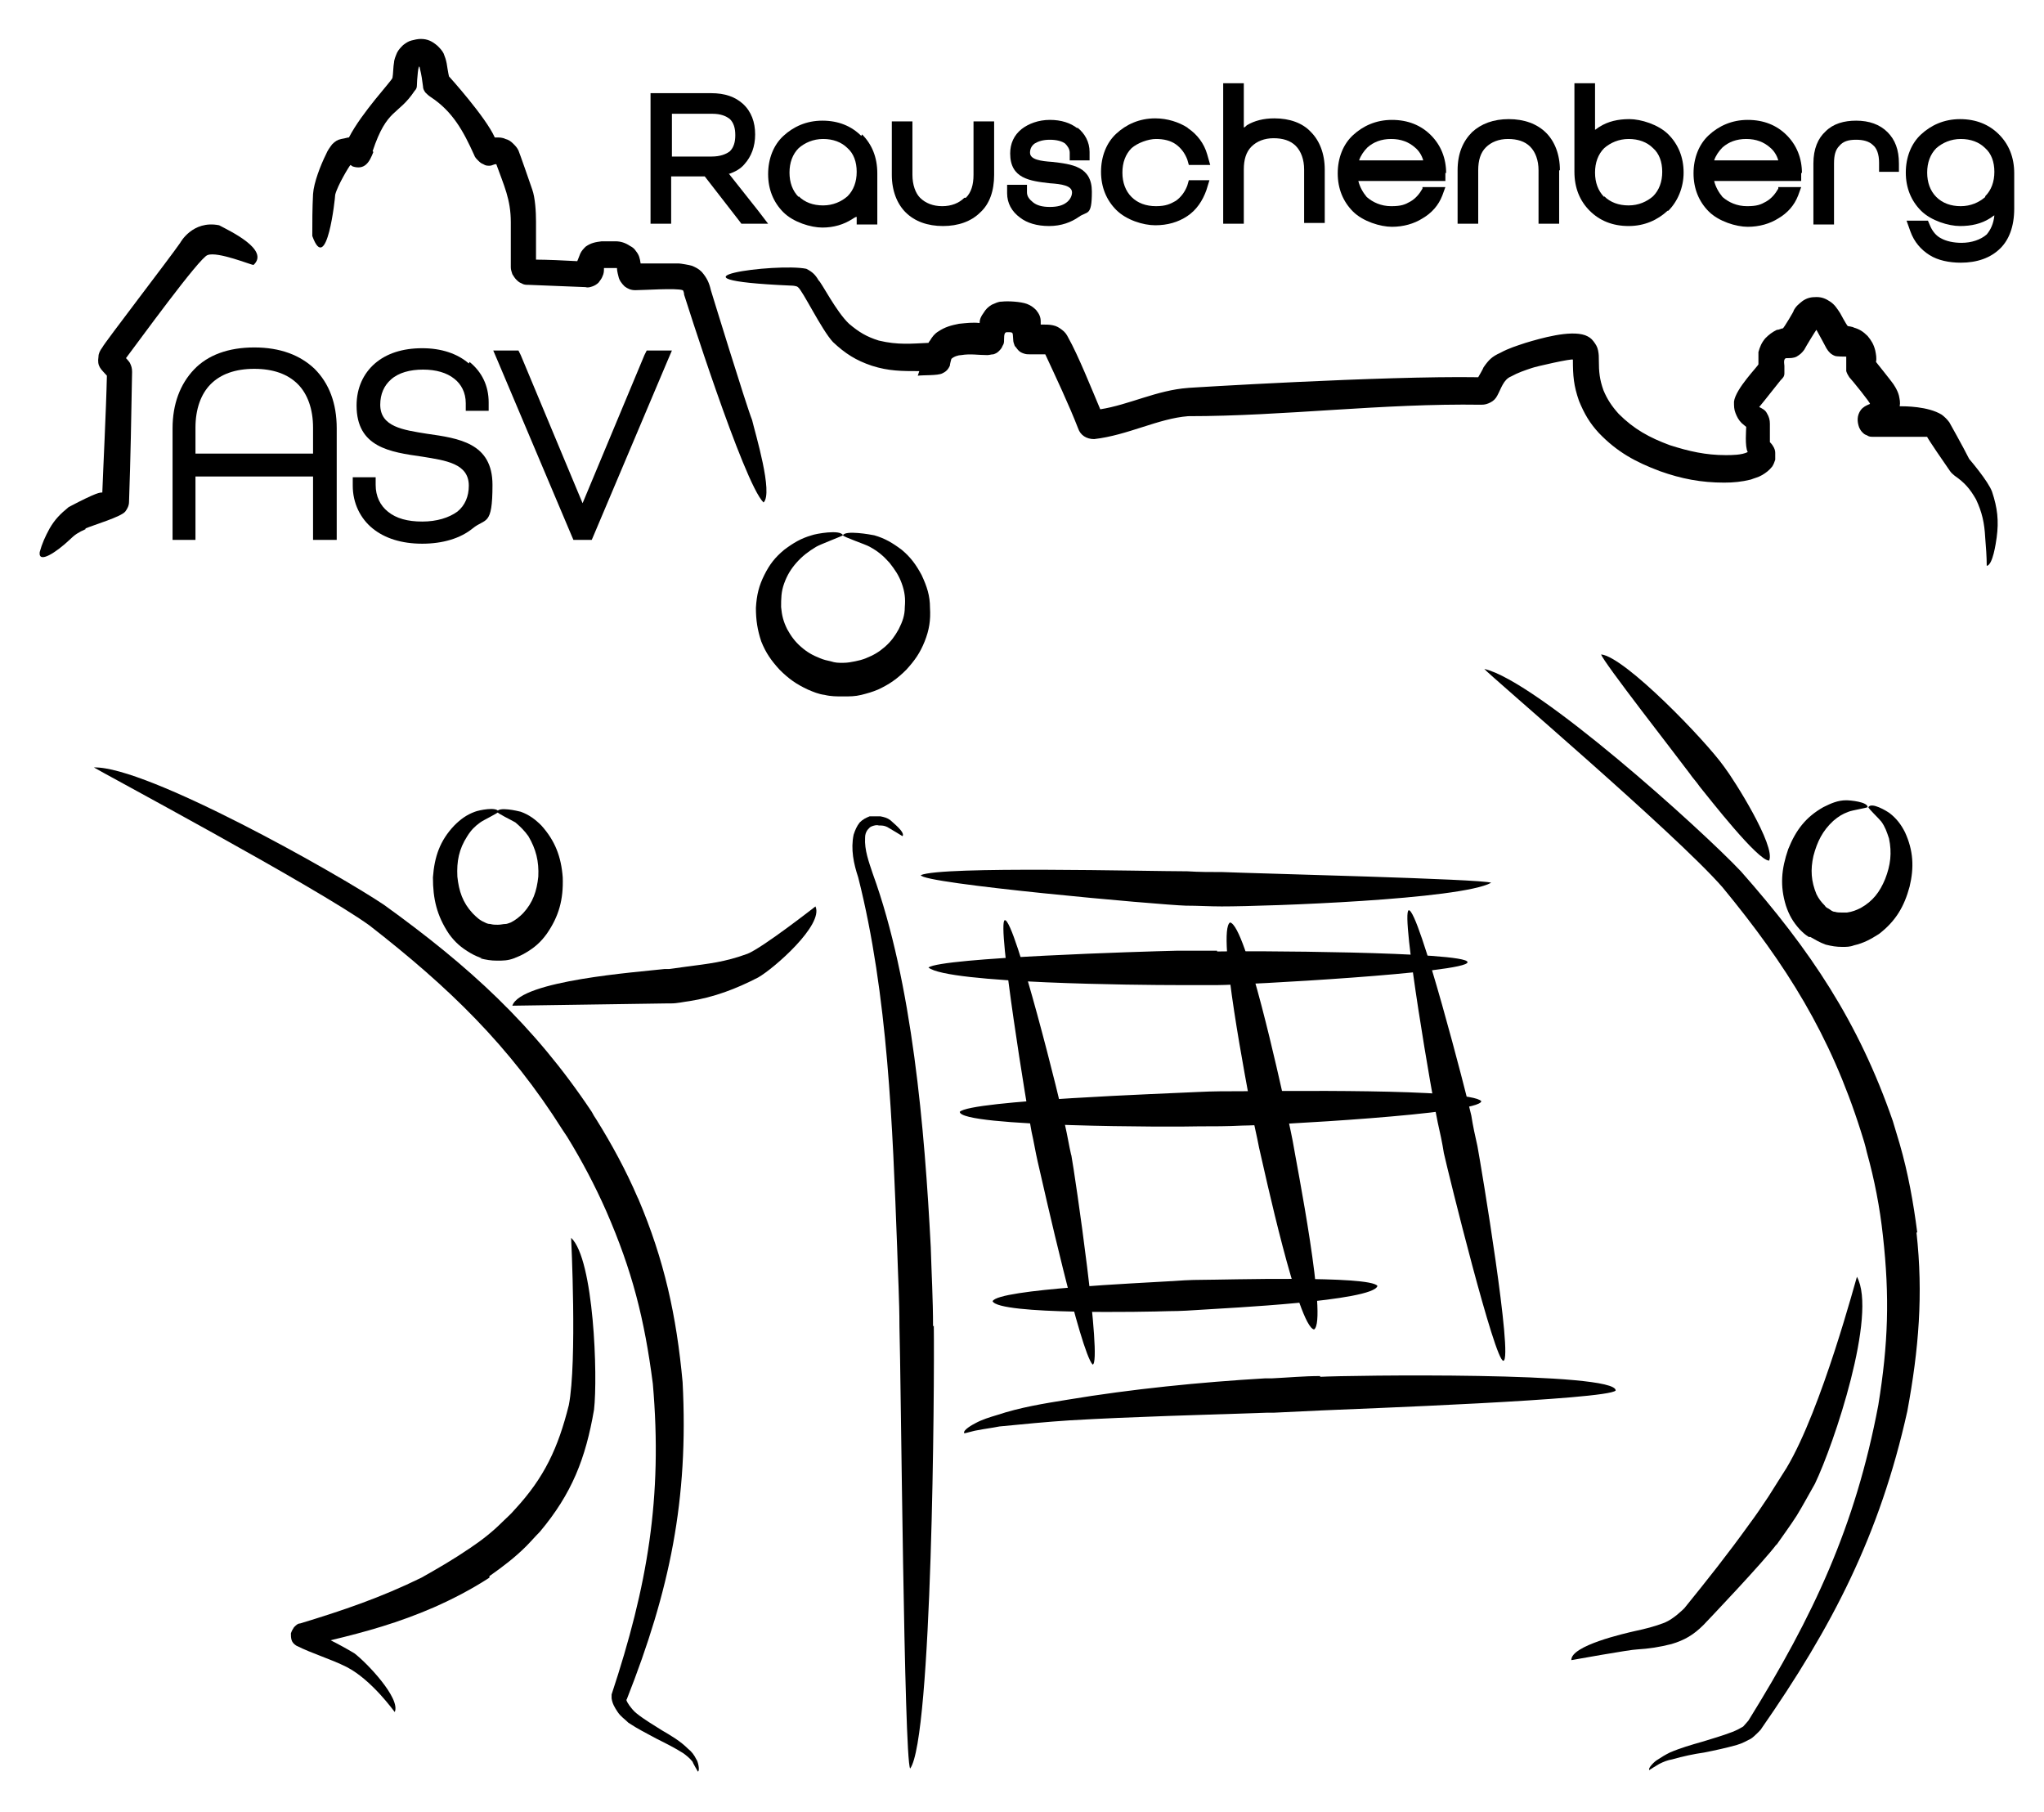 <?xml version="1.0" encoding="UTF-8"?>
<svg id="Ebene_1" xmlns="http://www.w3.org/2000/svg" version="1.1" viewBox="0 0 267.7 237.3">
  <!-- Generator: Adobe Illustrator 29.5.1, SVG Export Plug-In . SVG Version: 2.1.0 Build 141)  -->
  <defs>
    <style>
      .st0 {
        fill-rule: evenodd;
      }
    </style>
  </defs>
  <path d="M44.1,56.1v14.6h-3.1v-8.3h-15.4v8.3h-3v-14.6h0c0-3.2,1-5.8,2.8-7.7,1.8-1.9,4.5-2.9,7.9-2.9h0c3.4,0,6,1,7.9,2.8,1.9,1.9,2.9,4.5,2.9,7.8h0ZM25.6,59.4h15.4v-3.4c0-2.4-.7-4.4-2-5.7-1.3-1.3-3.2-2-5.7-2s-4.4.7-5.7,2c-1.3,1.3-2,3.3-2,5.7v3.4h0Z"/>
  <path d="M61.5,47.4c1.6,1.3,2.5,3.1,2.5,5.3v1.1s-1,0-1,0h-2v-1c0-1.4-.6-2.5-1.5-3.2-1-.8-2.4-1.2-4.1-1.2s-3.2.4-4.2,1.3c-.9.8-1.4,1.9-1.4,3.3,0,2.9,3,3.3,6.1,3.8,4.2.6,8.6,1.2,8.6,6.7s-.9,4.3-2.6,5.7c-1.6,1.3-3.9,2-6.6,2s-4.9-.7-6.5-2c-1.6-1.3-2.6-3.3-2.6-5.6v-1.1s1,0,1,0h1s1,0,1,0v1c0,1.5.6,2.7,1.6,3.5,1.1.9,2.6,1.3,4.5,1.3s3.5-.5,4.6-1.3c1-.8,1.5-2,1.5-3.4,0-2.9-3-3.3-6.1-3.8-4.2-.6-8.6-1.2-8.6-6.7h0c0-2.3.9-4.2,2.4-5.5,1.5-1.3,3.6-2,6.2-2h0c2.5,0,4.6.7,6.1,2h0Z"/>
  <polygon points="87.4 47.3 77.8 70 77.5 70.7 76.8 70.7 75.7 70.7 75.1 70.7 74.8 70 65.2 47.3 64.6 45.9 66.1 45.9 67.2 45.9 67.9 45.9 68.2 46.5 76.3 65.9 84.4 46.5 84.7 45.9 85.4 45.9 86.4 45.9 88 45.9 87.4 47.3 87.4 47.3"/>
  <path d="M95.5,22.8l3.8,4.8,1.3,1.7h-3.5l-.3-.4-4.5-5.8h-4.4v6.2h-2.7V12.2h1s6.9,0,6.9,0h0c1.9,0,3.2.5,4.2,1.4,1.1,1,1.6,2.4,1.6,4s-.5,2.9-1.4,3.9c-.5.6-1.2,1-2.1,1.3h0ZM88,14.9v5.6h5.2s0,0,0,0c1.1,0,1.9-.3,2.4-.7.5-.5.7-1.2.7-2.1s-.2-1.6-.7-2.1c-.5-.4-1.2-.7-2.3-.7h-5.2Z"/>
  <path d="M112.9,17.6c1.3,1.3,2,3,2,5.1v6.7h-2.7v-1h0c-.2,0-.4.2-.6.3-1.1.7-2.4,1.1-3.9,1.1s-3.8-.7-5.1-2c-1.3-1.3-2-3-2-5h0c0-2,.7-3.8,2-5,1.3-1.2,3-2,5.1-2h0c2.1,0,3.8.7,5.1,2h0ZM104.6,25.7c.8.8,1.9,1.2,3.2,1.2s2.4-.5,3.2-1.2c.8-.8,1.2-1.9,1.2-3.2h0c0-1.3-.4-2.4-1.2-3.1-.8-.8-1.9-1.2-3.2-1.2h0c-1.3,0-2.4.5-3.2,1.2-.8.8-1.2,1.9-1.2,3.2s.4,2.4,1.2,3.2h0Z"/>
  <path d="M126.5,25.9c.7-.7,1-1.7,1-3v-7h2.7v7c0,2.1-.6,3.8-1.8,4.9-1.2,1.2-2.9,1.8-4.9,1.8s-3.7-.6-4.9-1.8c-1.1-1.1-1.8-2.8-1.8-4.9v-7h2.7v7s0,0,0,0c0,1.3.4,2.4,1,3,.7.7,1.7,1.1,2.9,1.1s2.2-.4,2.9-1.1h0Z"/>
  <path d="M141.1,16.7c1,.8,1.6,1.9,1.6,3.2v1.1s-1,0-1,0h-.6s-1,0-1,0v-1c0-.5-.3-.9-.6-1.2-.4-.3-1.1-.5-2-.5s-1.5.2-2,.5c-.4.3-.6.7-.6,1.2,0,.9,1.4,1.1,2.9,1.2,2.6.3,5.2.6,5.2,3.9s-.6,2.5-1.7,3.3c-1,.7-2.3,1.2-3.9,1.2s-2.9-.4-3.8-1.1c-1.1-.8-1.7-1.9-1.7-3.2v-1.1s1,0,1,0h1.6v1c0,.5.3.9.8,1.3.5.4,1.2.6,2.2.6s1.7-.2,2.2-.6h0c.4-.3.7-.8.7-1.3,0-.9-1.4-1.1-2.9-1.2-2.6-.3-5.2-.6-5.2-3.9h0c0-1.3.5-2.4,1.5-3.2.9-.7,2.2-1.2,3.7-1.2h0c1.5,0,2.7.4,3.6,1.1h0Z"/>
  <path d="M155.6,16.8c1.2.8,2.1,2,2.5,3.4l.4,1.4h-2.8l-.2-.7c-.3-.8-.8-1.5-1.5-2-.7-.5-1.6-.7-2.6-.7s-2.4.5-3.2,1.2c-.8.8-1.2,1.9-1.2,3.2s.4,2.4,1.2,3.2c.8.8,1.9,1.2,3.2,1.2s1.9-.3,2.6-.7c.7-.5,1.2-1.2,1.5-2l.2-.7h.7s.6,0,.6,0h1.4s-.4,1.3-.4,1.3c-.5,1.4-1.3,2.6-2.5,3.4-1.2.8-2.6,1.2-4.2,1.2s-3.8-.7-5.1-2c-1.3-1.3-2-3-2-5h0c0-2,.7-3.8,2-5,1.3-1.2,3-2,5.1-2h0c1.6,0,3.1.5,4.2,1.2h0Z"/>
  <path d="M162.9,22.3v7h-2.7V10.9h2.7v5.8c.1,0,.3-.2.4-.3,1-.6,2.2-.9,3.6-.9,2,0,3.7.6,4.8,1.8,1.1,1.1,1.8,2.8,1.8,4.9v7h-2.7v-7h0s0,0,0,0c0-1.3-.4-2.4-1.1-3.1-.7-.7-1.7-1-2.9-1h0c-1.2,0-2.2.4-2.9,1.1-.7.7-1,1.7-1,3h0Z"/>
  <path d="M189.3,22.6h0v1.1h-1s-10.4,0-10.4,0c.2.8.6,1.5,1.1,2.1.8.7,1.9,1.2,3.2,1.2s1.8-.2,2.5-.6c.7-.4,1.2-1,1.6-1.7v-.2c.4,0,2.6,0,3,0l-.4,1.1c-.5,1.3-1.4,2.3-2.6,3-1.1.7-2.5,1.1-4,1.1s-3.8-.7-5.1-2c-1.3-1.3-2-3-2-5h0c0-2,.7-3.8,2-5,1.3-1.2,3-2,5.1-2h0c2.1,0,3.8.7,5.1,2,1.3,1.3,2,3,2,5h0ZM185.3,19.3c-.8-.7-1.8-1.1-3.1-1.1s-2.3.4-3.1,1.1c-.5.5-.9,1.1-1.1,1.7h8.4c-.2-.7-.6-1.3-1.1-1.7h0Z"/>
  <path d="M204.2,22.3v7h-2.7v-7h0s0,0,0,0c0-1.3-.4-2.4-1.1-3.1-.7-.7-1.7-1-2.9-1h0c-1.2,0-2.2.4-2.9,1.1-.7.7-1,1.7-1,3v7h-2.7v-7h0s0,0,0,0c0-2.2.7-3.8,1.9-5,1.2-1.1,2.8-1.7,4.8-1.7h0c2,0,3.7.6,4.9,1.8,1.1,1.1,1.8,2.8,1.8,4.9h0Z"/>
  <path d="M218.4,27.6c-1.3,1.2-3,2-5.1,2s-3.8-.7-5.1-2c-1.3-1.3-2-3-2-5.1v-11.6h2.7v6.1c.2-.1.4-.3.6-.4,1.1-.7,2.4-1,3.9-1s3.8.7,5.1,2c1.3,1.3,2,3,2,5s-.8,3.8-2,5h0ZM210.1,25.7c.8.8,1.9,1.2,3.2,1.2s2.4-.5,3.2-1.2c.8-.8,1.2-1.9,1.2-3.2h0c0-1.3-.4-2.4-1.2-3.1-.8-.8-1.9-1.2-3.2-1.2h0c-1.3,0-2.4.5-3.2,1.2-.8.8-1.2,1.9-1.2,3.2s.4,2.4,1.2,3.2h0Z"/>
  <path d="M235.9,22.6h0v1.1h-1s-10.4,0-10.4,0c.2.8.6,1.5,1.1,2.1.8.7,1.9,1.2,3.2,1.2s1.8-.2,2.5-.6c.7-.4,1.2-1,1.6-1.7v-.2c.6,0,2.3,0,3,0l-.4,1.1c-.5,1.3-1.4,2.3-2.6,3-1.1.7-2.5,1.1-4,1.1s-3.8-.7-5.1-2c-1.3-1.3-2-3-2-5h0c0-2,.7-3.8,2-5,1.3-1.2,3-2,5.1-2h0c2.1,0,3.8.7,5.1,2,1.3,1.3,2,3,2,5h0ZM231.8,19.3c-.8-.7-1.8-1.1-3.1-1.1s-2.3.4-3.1,1.1c-.5.5-.9,1.1-1.1,1.7h8.4c-.2-.7-.6-1.3-1.1-1.7h0Z"/>
  <path d="M248.7,21.3v1.2h-2.6v-1s0-.2,0-.2h0s0,0,0,0c0-1.1-.3-1.9-.8-2.3-.5-.5-1.3-.7-2.2-.7h0c-1,0-1.7.2-2.2.8-.5.5-.7,1.2-.7,2.3v8h-2.7v-8h0s0,0,0,0c0-1.9.6-3.3,1.6-4.2,1-1,2.4-1.4,4-1.4h0c1.7,0,3.1.5,4.1,1.5,1,1,1.5,2.3,1.5,4.1h0Z"/>
  <path d="M260.2,30.7c.5-.6.9-1.4,1-2.5-.2.1-.4.3-.6.4-1.1.7-2.4,1-3.9,1s-3.8-.7-5.1-2c-1.3-1.3-2-3-2-5h0c0-2,.7-3.8,2-5,1.3-1.2,3-2,5.1-2h0c2.1,0,3.8.7,5.1,2,1.3,1.3,2,3,2,5.1h0v4.6s0,0,0,0c0,2.4-.7,4.1-1.8,5.2-1.3,1.3-3.1,1.9-5.2,1.9h0c-1.5,0-3-.3-4.1-1-1.1-.7-2-1.7-2.5-3.1l-.5-1.4h2.8l.3.7c.3.7.8,1.3,1.4,1.6.7.4,1.7.6,2.7.6h0c1.3,0,2.5-.4,3.3-1.1h0ZM260,25.7c.8-.8,1.2-1.9,1.2-3.2h0c0-1.3-.4-2.4-1.2-3.1-.8-.8-1.9-1.2-3.2-1.2h0c-1.3,0-2.4.5-3.2,1.2-.8.8-1.2,1.9-1.2,3.2s.4,2.4,1.2,3.2c.8.8,1.9,1.2,3.2,1.2s2.4-.5,3.2-1.2h0Z"/>
  <path class="st0" d="M48.9,19.9c-.5,1.3-1.1,2.4-2.7,1.9,0,0-.3-.2-.3-.2-.2.2-1.7,2.7-2,3.9,0,.4-1.1,10.7-3,5.4,0-1.8,0-3.6.1-5.5.1-1.5,1-3.8,1.7-5.2.2-.5.5-.9.8-1.3.4-.4.7-.6,1.2-.7.6-.1.8-.2,1-.2,1.7-3.3,5.6-7.4,5.7-7.8.1-.5.1-1.5.2-2,0,0,0,0,0,.1,0-.5.2-.9.4-1.4.2-.4.5-.7.8-1,.4-.3.7-.5,1.1-.6.4-.1.8-.2,1.2-.2.9,0,1.5.3,2.2.9.3.3.6.6.8,1,.2.5.3.8.4,1.3,0,0,.2,1.3.3,1.7,0,0,4.8,5.3,6,8,0,0,.1,0,.2,0,.4,0,.8,0,1.2.2.4.1.7.3,1,.6.3.3.5.5.7.9.1.2,1.6,4.5,1.8,5.1.4,1.1.5,3,.5,4.2h0c0,4.3,0,4.7,0,5,1.3,0,3.7.1,5.4.2,0,0,.1-.2.4-1,.2-.4.4-.6.7-.9.7-.5,1.3-.6,2.1-.7,0,0,1.6,0,1.8,0,.7,0,1.3.2,1.9.6.4.2.6.4.8.7.4.5.5.9.6,1.6,0,0,0,0,5,0,.2,0,1.4.2,1.7.3.5.2.9.4,1.3.8.7.8,1,1.5,1.2,2.4,0,0,4.6,15,5.4,17,.4,1.7,2.8,9.6,1.5,10.8-2.6-2.5-10.4-27.2-10.4-27.2,0-.2-.1-.6-.2-.6-.8-.3-5.1,0-6.2,0-.6,0-1-.2-1.4-.5-.4-.4-.7-.8-.8-1.3,0,0-.2-.7-.2-1.1,0,0-1.6,0-1.7,0,0,.4,0,.7-.2,1.1-.1.3-.3.5-.5.8-.2.2-.5.4-.8.5-.3.1-.6.2-.9.1-2.5-.1-5-.2-7.5-.3-.3,0-.6,0-.9-.2-.3-.1-.5-.3-.7-.5-.2-.2-.3-.4-.5-.7-.1-.3-.2-.6-.2-.9,0-1.9,0-3.9,0-5.9,0-3-.9-4.8-1.9-7.6-.4,0-.5.2-.9.2-.3,0-.5,0-.8-.2-.3-.1-.5-.3-.7-.5-.2-.2-.4-.4-.5-.7-1.4-3.1-2.8-5.7-5.7-7.6-.3-.2-.5-.4-.7-.6-.2-.3-.3-.5-.3-.8-.1-.8-.2-1.5-.4-2.3-.2-1.2-.4,1.7-.4,2.2,0,.3-.1.5-.3.7-2.2,3.3-3.6,2.2-5.5,7.9h0Z"/>
  <path class="st0" d="M120.4,48.6c-2.3,0-4,0-6.2-.7-2.1-.7-3.5-1.6-5.1-3.1-1.5-1.6-4-6.8-4.6-7.2-.2-.2-.9-.2-.9-.2-18.5-.8-1.8-3,2-2.2.8.4,1.2.8,1.6,1.5.4.3,2.3,4.1,4,5.7,1.3,1.1,2.3,1.7,3.9,2.2,2.5.6,4.3.4,6.5.3,0,0,.1-.2.2-.3.3-.5.6-.9,1.1-1.2.9-.6,1.7-.8,2.7-1,1-.1,1.8-.2,2.7-.1,0,0,0,0,0,0,0-.5.2-.9.5-1.3.3-.5.6-.8,1.1-1.1.5-.2.8-.4,1.3-.4.8-.1,2.5,0,3.3.3.5.2.8.4,1.2.8.4.5.6.9.6,1.5,0,.1,0,.2,0,.4,0,0,0,0,0,0,.6,0,1.2,0,1.6.1.5.1.8.3,1.2.6.4.3.6.6.8,1,1.3,2.3,3.1,6.8,4.2,9.4,0,0,0,0,0,0,3.8-.6,7.4-2.5,11.5-2.8-.3,0,25.6-1.6,38-1.4,0,0,.7-1.2.7-1.3.7-1,1.1-1.4,2.2-1.9,1.1-.6,2.1-.9,3.3-1.3,2-.6,5.8-1.7,7.8-1,.5.2.8.4,1.1.8.3.4.5.7.6,1.2.1.5.1.8.1,1.3,0,1.5.1,2.5.6,3.9.5,1.2,1.1,2.1,2,3.1,2,2,4,3.1,6.7,4.1,2.5.8,4.7,1.3,7.3,1.3.8,0,2.1,0,2.9-.4-.4-.7-.2-3-.2-3.3,0,0-.5-.4-.6-.5-.4-.4-.6-.8-.8-1.3-.2-.5-.2-.9-.2-1.5.2-1.7,3.2-4.7,3.2-4.9,0-.5,0-1,0-1.6.2-.7.4-1.2.9-1.8.5-.5.9-.8,1.5-1.1.3,0,.6-.2.8-.2.1,0,1.6-2.5,1.4-2.3.3-.6.7-.9,1.2-1.3.6-.4,1.1-.5,1.8-.5.7,0,1.2.2,1.8.6.6.4.9.9,1.3,1.5,0,0,.8,1.5,1,1.7,0,0,.7.1.8.2.7.2,1.2.5,1.8,1.1.5.6.8,1.1,1,1.9.1.5.2,1,.1,1.5,0,0,2,2.5,2.2,2.8,0,0,.6.8.8,1.6.1.5.2.9.1,1.4.7,0,3.7,0,5.5,1.1.4.3.7.6,1,1,0,0,1.8,3.2,2.6,4.8,0,0,2.5,2.9,3,4.3.7,2.1.9,3.8.6,6-.1.7-.5,3.6-1.3,3.7,0-1.2-.1-2.5-.2-3.7-.1-1.9-.4-3.3-1.2-5-.8-1.4-1.5-2.2-2.8-3.1-.2-.2-.4-.3-.6-.6-.5-.7-3.1-4.5-3-4.5,0,0-6.5,0-7.1,0-.3,0-.5,0-.8-.2-.3-.1-.4-.2-.6-.4-.2-.2-.3-.4-.4-.6-.3-.8-.3-1.6.2-2.3.3-.4.7-.6,1.2-.8.2,0-2.4-3.2-2.7-3.5-.2-.3-.3-.5-.4-.8,0-.3,0-.6,0-.9,0-.3,0-.7,0-1-.2,0-1.3,0-1.5-.1-.5-.2-.8-.5-1.1-1,0,0-.9-1.7-1.3-2.4,0-.1-1.4,2.2-1.6,2.6-.3.4-.5.6-1,.9-.4.2-.8.2-1.3.2-.5,0-.3.8-.3,1,0,.4,0,.6,0,1,0,.4-.2.6-.5.9-.9,1.1-1.8,2.3-2.8,3.5,0,0,0,0,0,0,.4.2.8.4,1,.8.3.5.4.9.4,1.4,0,.8,0,1.6,0,2.4,0,0,.3.3.4.5.2.3.3.6.3.9,0,.3,0,.6,0,.9-.1.3-.2.6-.4.9-.4.5-.8.8-1.3,1.1-.5.3-1,.4-1.5.6-1.2.3-2.3.4-3.5.4-3,0-5.6-.5-8.4-1.5-3.2-1.2-5.6-2.5-8-5-1.2-1.3-1.9-2.5-2.6-4.2-.7-2-.8-3.3-.8-5.4,0-.2-4.9.9-5.4,1.1-.9.3-1.8.6-2.7,1.1-1,.4-1.3,1.6-1.8,2.5-.2.4-.5.7-.9.9-.4.2-.7.3-1.2.3-13-.2-25.8,1.5-38.4,1.5-3.9.3-7.9,2.5-12.3,3-1,0-1.8-.5-2.1-1.4-1.2-3.1-3-6.9-4.3-9.7,0,0-1.8,0-2,0-.3,0-.5,0-.8-.1-.3-.1-.5-.2-.7-.4-.2-.2-.3-.4-.5-.6-.1-.3-.2-.5-.2-.8-.1-1,.1-1-.8-1-.3,0-.4.2-.4,1,0,.3,0,.5-.2.8-.1.3-.3.5-.5.7-.2.2-.4.3-.7.4-.3,0-.5.1-.8.1-1.2,0-2.2-.2-3.4,0-.4,0-1,.2-1.3.5,0,0-.2.7-.2.9-.1.2-.2.4-.4.6-.2.2-.4.3-.6.4-.6.3-2.5.2-3.2.3h0Z"/>
  <path class="st0" d="M11.2,69.3c-.9.4-1.4.7-2.1,1.4-1.7,1.6-4.1,3.2-3.9,1.6.3-1.1.7-2,1.3-3.1.7-1.2,1.4-1.9,2.5-2.8,3.8-2,4.1-1.9,4.4-1.9.1-2.9.5-10.7.6-15.3-.8-.9-1.3-1.2-1.1-2.5,0-.4.2-.8.5-1.2.2-.5,8.9-11.8,10.2-13.7,0,0,1.6-3,5.1-2.3,1.3.7,6.7,3.2,4.5,5.2-.3,0-4.7-1.8-6-1.3-1,.2-9.4,11.8-10.7,13.5,0,0,.3.3.5.6.2.4.3.7.3,1.2-.1,5.7-.2,11.4-.4,17,0,.5-.2.9-.5,1.3-.6.7-4,1.7-5.2,2.2h0Z"/>
  <path d="M251.1,161.4c-.5-3.9-1.2-7.8-2.3-11.6-.3-1-.6-2-.9-3-4.5-13-10.8-22.4-19.9-32.7-5.2-5.5-26.7-24.9-33.6-26.5.4.6,25,21.5,31.2,28.6,8.4,10.2,14.1,19.3,18.1,31.9.3.9.6,1.9.8,2.8,1,3.6,1.7,7.2,2.1,10.9.9,8,.7,14.2-.6,22.2-3,15.9-8.5,27.6-17,41.3,0,0-.5.6-.7.8-.5.3-.9.5-1.4.7-1.3.5-2.7.9-4,1.3-1.4.4-2.8.8-4.2,1.4-.6.3-1.1.6-1.7,1-.2.1-1.2,1-1,1.3,0,0,1.1-.7,1.3-.8.6-.3,1.1-.5,1.7-.6,1.4-.4,2.8-.7,4.2-.9,1.5-.3,2.9-.6,4.3-1,.7-.2,1.2-.5,1.8-.8.5-.3,1.5-1.4,1.3-1.2,9.4-13.5,15.6-25.5,19.2-41.7,1.5-8.1,2.1-15.3,1.2-23.4h0Z"/>
  <path d="M232.6,202.4c.9-1.3,1.8-2.5,2.7-3.9.8-1.3,1.6-2.8,2.4-4.2,2.5-5.2,8.2-22.2,5.5-27.1-.1.2-4.6,17.3-9.2,25-.8,1.3-1.6,2.5-2.4,3.8-.8,1.2-1.6,2.4-2.5,3.6-2.8,3.9-5.5,7.3-8.5,11,0,0,0,0,0,0-.2.2-1.4,1.4-2.6,1.9-1.3.5-2.5.8-3.9,1.1-1.3.3-8.4,1.9-8.3,3.8,0,0,7.8-1.4,8.6-1.4,1.6-.1,2.9-.3,4.5-.7,1.7-.5,2.9-1.2,4.2-2.5.2-.2,8-8.4,9.6-10.6h0Z"/>
  <path d="M225.8,100.4c-2.4-3.4-13-14.4-16.1-14.7.2.9,9.9,13.3,11.6,15.6.4.6.9,1.1,1.3,1.7,1.3,1.6,7.6,9.7,9.1,9.7.9-1.9-4.6-10.6-5.9-12.3h0Z"/>
  <path d="M237.1,122.7c.7.4,1.2.7,2,1,.8.2,1.4.3,2.2.3.5,0,1,0,1.5-.2,1.3-.3,2.2-.8,3.3-1.5,2.2-1.7,3.3-3.6,4-6.2.6-2.5.5-4.7-.6-7.1-.5-1-1.1-1.8-2-2.5-.4-.3-2.4-1.5-2.8-.8,0,.2,1.4,1.5,1.7,1.9.5.7.7,1.3,1,2.2.4,1.9.2,3.5-.5,5.3-.7,1.7-1.6,2.9-3.2,3.8-.6.3-1.1.5-1.8.6-.3,0-.4,0-.7,0-.3,0-.6,0-.9-.1-.3,0-.5-.2-.8-.4-.2-.1-.4-.2-.5-.4-.5-.5-.8-.9-1.1-1.5-.7-1.7-.8-3.2-.4-5,.5-1.9,1.2-3.3,2.6-4.6.7-.6,1.2-.9,2-1.2.5-.2,2.4-.5,2.5-.6,0-.7-2.3-.9-2.8-.9-1.1,0-2,.4-3,.9-2.3,1.3-3.6,3-4.6,5.5-.9,2.6-1.1,4.8-.3,7.4.4,1.2.9,2.1,1.8,3.1.4.4.7.7,1.2,1h0Z"/>
  <path d="M83.5,156.8c-1.5-3.5-3.4-7-5.4-10.2-.2-.3-.4-.6-.6-1-7.6-11.4-16.1-19.1-27.2-27.1-6.1-4.1-31.1-18.2-38-18,.2.2,29.2,15.7,36.1,20.7,10.4,8.1,18.3,15.7,25.3,26.8.2.3.4.6.6.9,1.9,3.1,3.6,6.3,5.1,9.7,3.4,7.8,5,14.1,6.1,22.6,1.3,14.9-.7,26.5-5.4,40.7,0,.2,0,.3,0,.5.1.7.4,1.2.8,1.8.4.6.9.9,1.4,1.4,1.2.8,2.4,1.4,3.7,2.1,1.2.6,2.4,1.2,3.5,1.9.4.3.8.6,1.2,1.1,0,.1.7,1.3.7,1.3.3-.1,0-1.4-.2-1.6-.3-.6-.6-1-1.1-1.4-1-1-2.2-1.7-3.4-2.4-1.1-.7-2.3-1.4-3.3-2.2-.4-.3-.7-.7-1-1.1-.4-.6-.4-.7-.3-.8,5.6-14.2,8.1-26.1,7.3-41.5-.8-8.7-2.4-16-5.8-24h0Z"/>
  <path d="M64.1,206.4c1.7-1.2,3.3-2.4,4.8-3.9.6-.6,1.2-1.3,1.8-1.9,4.2-5,6-9.6,7.1-16,.5-4.3,0-19.7-3-22.5,0,0,.8,16.2-.3,21.9-1.4,5.6-3.2,9.5-7.1,13.7-.5.6-1.1,1.1-1.6,1.6-1.3,1.3-2.7,2.4-4.2,3.4-2.2,1.5-4.1,2.6-6.4,3.9-5.3,2.6-10.3,4.3-15.9,6-.3,0-.5.2-.8.5-.2.3-.3.5-.4.8,0,.3,0,.6.1.9.1.3.3.5.6.7,2.2,1.1,4.4,1.7,6.6,2.8,3.3,1.7,6.2,5.8,6.3,5.9.8-1.8-3.7-6.5-5.3-7.7-1-.6-2.1-1.2-3.1-1.7,0,0,0,0,0,0,4.6-1.1,8.9-2.3,13.5-4.3,2.5-1.1,5-2.4,7.3-3.9h0Z"/>
  <path d="M87.2,131.4c.2,0,.4,0,.7,0,.8,0,1.6-.2,2.4-.3,3.2-.5,6.1-1.6,9-3.1,2.1-1.2,8.6-6.9,7.5-9.3,0,0-6.9,5.4-8.9,6.2-3,1.1-5.1,1.3-8.1,1.7-.7.1-1.5.2-2.2.3-.2,0-.4,0-.6,0-3.5.4-18.8,1.5-19.9,4.8,0,0,19.8-.3,20.3-.3h0Z"/>
  <path d="M62.9,125.5c.8.2,1.4.3,2.2.3.8,0,1.4,0,2.2-.3.5-.2,1-.4,1.5-.7,1.2-.7,2-1.4,2.8-2.5,1.6-2.3,2.2-4.5,2.1-7.4-.2-2.7-1-4.8-2.8-6.8-.8-.8-1.6-1.4-2.7-1.8-.4-.1-2.9-.7-3.1,0,0,.2,1.9,1.1,2.4,1.4.7.6,1.2,1.1,1.7,1.8,1,1.7,1.4,3.3,1.3,5.3-.2,1.9-.7,3.4-2,4.8-.5.5-1,.9-1.6,1.2-.3.1-.5.2-.7.2-.3,0-.6.1-1,.1-.4,0-.6,0-1-.1-.3,0-.5-.1-.7-.2-.7-.3-1.1-.7-1.6-1.2-1.3-1.4-1.8-2.9-2-4.8-.1-2,.2-3.6,1.3-5.3.5-.8,1-1.3,1.7-1.8.4-.3,2.3-1.2,2.4-1.4-.2-.7-2.6-.2-3.1,0-1.1.4-1.9,1-2.7,1.8-1.9,2-2.6,4.1-2.8,6.8,0,2.8.5,5,2.1,7.4.8,1.1,1.6,1.8,2.8,2.5.5.3,1,.5,1.5.7h0Z"/>
  <path d="M160.1,114.2c-1.5,0-3.1,0-4.6-.1-5.4,0-32.1-.7-34.9.5,0,1.1,31.3,3.9,34.7,4,1.6,0,3.1.1,4.7.1,6.1,0,31.3-.9,35.3-3.1-1.2-.5-30.4-1.2-35.2-1.4h0Z"/>
  <path d="M122.2,173.7c0-3.5-.2-7-.3-10.4-.8-15.4-2.4-34.6-7.6-48.9-.5-1.5-1.1-3.1-1-4.7,0-.4.1-.7.3-1,.2-.2.3-.4.6-.5.3-.1.6-.2.9-.1.4,0,.7,0,1.1.2.2.1,2,1.2,2,1.2.4-.5-1.3-1.8-1.6-2.1-.4-.3-.8-.4-1.3-.5-.5,0-.9,0-1.4,0-.5.2-.9.4-1.3.8-.4.5-.6,1-.8,1.6-.4,1.9,0,3.8.6,5.6,3.9,15.4,4.5,32.6,5.1,48.5.1,3.4.3,6.9.3,10.3.2,6.6.6,56.5,1.4,57.9,2.9-3.9,3.2-50.3,3.1-58h0Z"/>
  <path d="M172.9,180.2c-2.1,0-4.2.2-6.3.3-.3,0-.6,0-.9,0-8.5.5-17.5,1.4-25.9,2.8-3.1.5-6.2,1-9.2,2-1,.3-2,.6-2.9,1.1-.2.1-1.7.9-1.4,1.3.1,0,1.5-.4,1.7-.4,1-.2,1.9-.3,2.9-.5,3.1-.3,6.1-.6,9.2-.8,8.6-.5,17.2-.7,25.8-1,.3,0,.6,0,.9,0,2.1-.1,4.2-.2,6.3-.3,4.4-.2,37.4-1.4,38.5-2.6.2-2.5-35.2-2-38.7-1.8h0Z"/>
  <path d="M140.3,151.3c-.3-1.3-.5-2.6-.8-3.9-.5-2.7-6.6-27.1-7.9-26.9-1.1.2,3,25.1,3.5,27.7.3,1.3.5,2.6.8,3.9.9,3.9,5.6,24.9,7.2,26.6,1.3-.2-2.3-24.8-2.8-27.5h0Z"/>
  <path d="M169.3,149.4c-.3-1.6-.7-3.2-1-4.8-.7-3-5.1-23.4-7.2-23.8-1.8,1.1,2.3,21.7,2.8,24.7.3,1.6.7,3.2,1,4.8.7,3,5.1,23.4,7.2,23.8,1.8-1.1-2.3-21.7-2.8-24.7h0Z"/>
  <path d="M159.4,124.5c-1.8,0-3.5,0-5.3,0-4.3.1-30.8.9-32.5,2.2,2.5,2.1,27.8,2.3,32.6,2.3,1.8,0,3.6,0,5.3,0,3.1,0,32.8-1.6,32.7-3,0-1.4-29.8-1.5-32.8-1.4h0Z"/>
  <path d="M162.6,142.9c-1.9,0-3.8,0-5.7.1-3.9.2-29.8,1.1-31.2,2.6,0,2,28.4,2,31.3,1.9,1.9,0,3.8,0,5.7-.1,2.9,0,31.3-1.5,31.3-3.2-1.5-1.7-27.4-1.3-31.4-1.3h0Z"/>
  <path d="M157.4,167.6c-1.5,0-3,.1-4.5.2-2.9.2-22.2,1-22.9,2.6.8,1.8,20.2,1.4,23.1,1.3,1.5,0,3-.1,4.5-.2,2.9-.2,22.3-1.1,22.8-3.1-.9-1.4-20.1-.8-23-.8h0Z"/>
  <path d="M193.5,150.1c-.3-1.3-.6-2.7-.8-4-.6-2.7-6.9-27.1-8.2-26.9-1.1.3,3.2,25.1,3.8,27.8.3,1.3.6,2.7.8,4,.6,2.7,6.7,27.4,7.8,27.2,1.3-.2-2.9-25.4-3.4-28.1h0Z"/>
  <path d="M108,91c.8.2,1.6.2,2.4.2.9,0,1.6,0,2.4-.2.8-.2,1.5-.4,2.2-.7,1.5-.7,2.5-1.4,3.7-2.6,1.1-1.2,1.8-2.2,2.4-3.7.6-1.5.8-2.8.7-4.4,0-1.6-.4-2.8-1.1-4.3-.7-1.3-1.4-2.3-2.6-3.3-1.2-.9-2.2-1.5-3.6-1.9-.5-.1-3.8-.7-4.1,0,0,.2,3,1.2,3.5,1.5,1.1.6,1.8,1.2,2.6,2.1.7.9,1.2,1.6,1.6,2.7.4,1.1.5,2,.4,3.1,0,1.1-.3,1.9-.8,2.9-.5.9-1,1.6-1.8,2.3-.8.7-1.5,1.1-2.5,1.5-.5.2-.9.3-1.4.4-.5.1-1,.2-1.6.2-.6,0-1,0-1.6-.2-.5-.1-.9-.2-1.4-.4-1-.4-1.7-.8-2.5-1.5-.8-.7-1.3-1.4-1.8-2.3-.5-1-.7-1.8-.8-2.9,0-1.1,0-2,.4-3.1.4-1.1.9-1.9,1.6-2.7.8-.9,1.6-1.5,2.6-2.1.5-.3,3.4-1.4,3.5-1.5-.3-.8-3.6-.2-4.1,0-1.4.4-2.4,1-3.6,1.9-1.2,1-1.9,1.9-2.6,3.3-.7,1.4-1,2.6-1.1,4.3,0,1.6.2,2.9.7,4.4.6,1.5,1.3,2.5,2.4,3.7,1.2,1.2,2.2,1.9,3.7,2.6.7.3,1.4.6,2.2.7h0Z"/>
</svg>